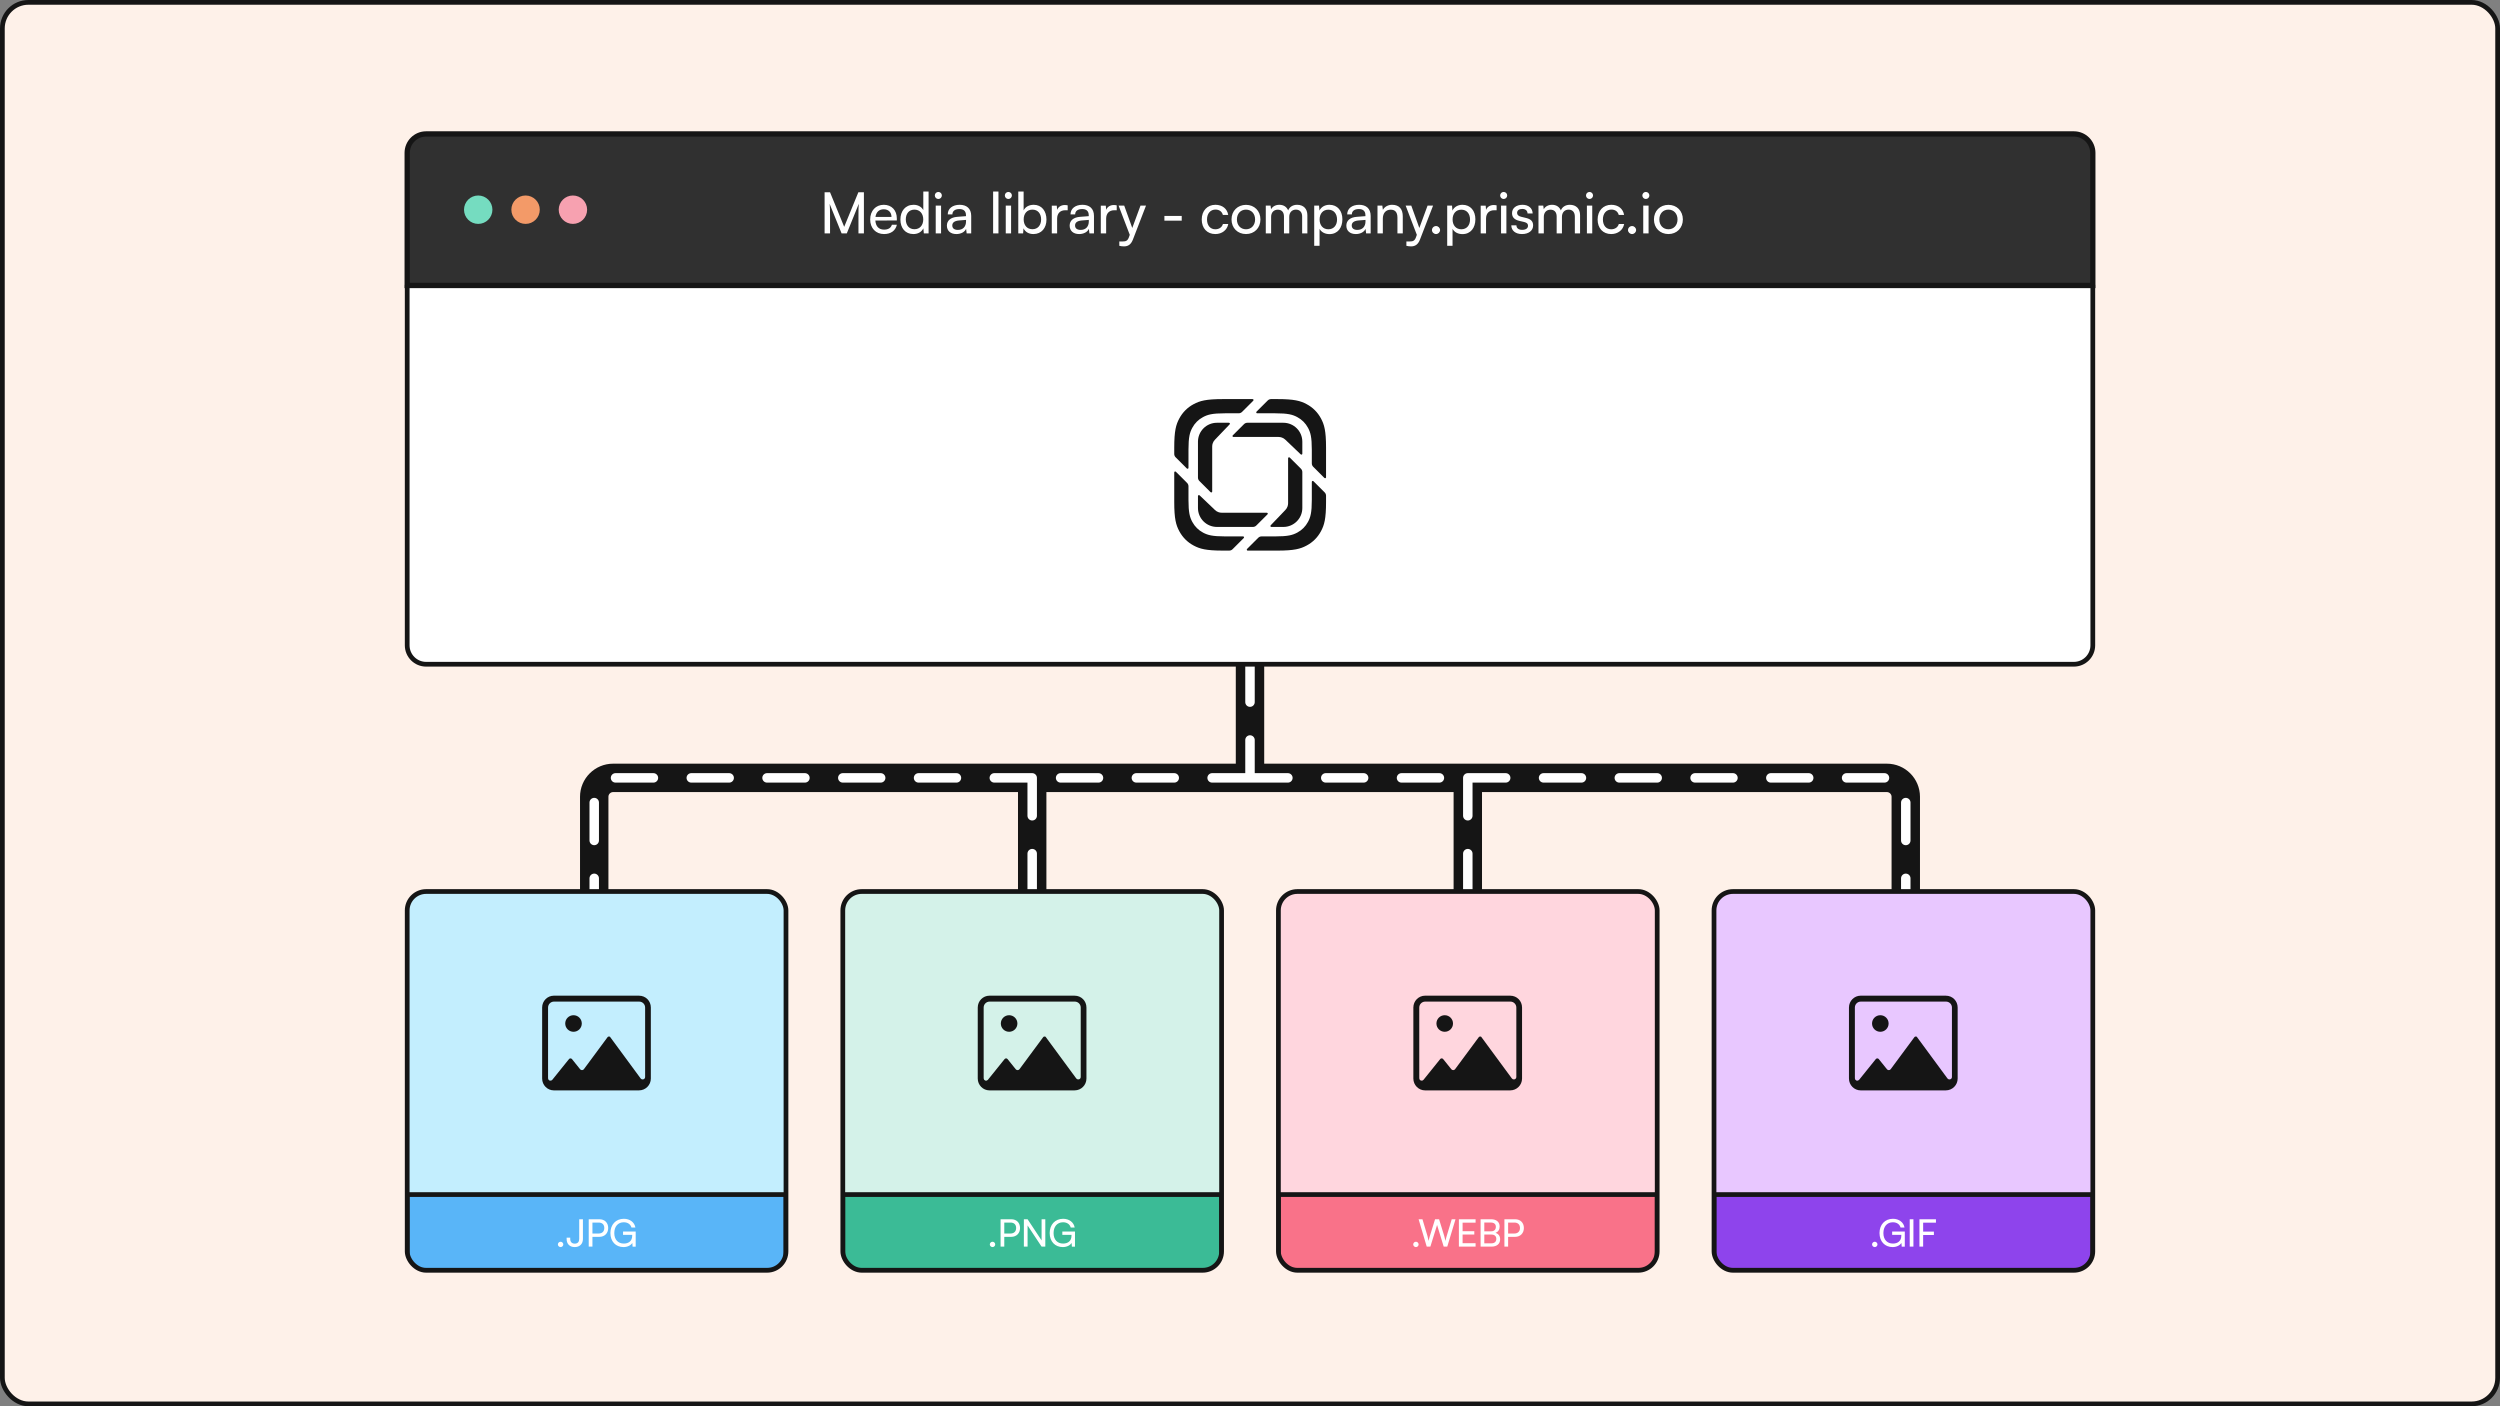 <svg width="528" height="297" viewBox="0 0 528 297" fill="none" xmlns="http://www.w3.org/2000/svg">
<rect x="0" y="0" width="528" height="297" fill="#808080" stroke="none"/>
<rect x="0.5" y="0.5" width="527" height="296" rx="5.5" fill="#FEF1E9"/>
<path d="M264 140.288V164.288M264 164.288H310M264 164.288H218M310 164.288V188.288M310 164.288H398.5C400.709 164.288 402.5 166.078 402.5 168.288V188.288M218 164.288V188.288M218 164.288H129.5C127.291 164.288 125.5 166.078 125.5 168.288V188.288" stroke="#151515" stroke-width="6"/>
<path d="M264 140.288V164.288M264 164.288H310M264 164.288H218M310 164.288V188.288M310 164.288H398.5C400.709 164.288 402.5 166.078 402.5 168.288V188.288M218 164.288V188.288M218 164.288H129.5C127.291 164.288 125.5 166.078 125.5 168.288V188.288" stroke="white" stroke-width="2" stroke-linecap="round" stroke-linejoin="round" stroke-dasharray="8 8"/>
<g clip-path="url(#clip0_147_2731)">
<rect x="86" y="188.288" width="80" height="80" rx="4" fill="#C3EEFE"/>
<rect x="86" y="252.288" width="80" height="16" fill="#59B5F8"/>
<path d="M118.4 263.384C118.704 263.384 118.968 263.128 118.968 262.824C118.968 262.512 118.704 262.256 118.4 262.256C118.088 262.256 117.824 262.512 117.824 262.824C117.824 263.128 118.088 263.384 118.4 263.384ZM119.673 261.68C119.673 262.68 120.281 263.384 121.385 263.384C122.417 263.384 123.113 262.728 123.113 261.688V257.504H122.329V261.656C122.329 262.256 122.041 262.656 121.385 262.656C120.745 262.656 120.433 262.248 120.433 261.68V261.392H119.673V261.68ZM126.587 261.224C127.715 261.224 128.451 260.44 128.451 259.36C128.451 258.248 127.723 257.504 126.587 257.504H124.339V263.288H125.123V261.224H126.587ZM126.451 258.208C127.187 258.208 127.627 258.624 127.627 259.352C127.627 260.064 127.195 260.52 126.419 260.52H125.123V258.208H126.451ZM131.739 258.144C132.507 258.144 133.147 258.512 133.363 259.248H134.195C134.003 258.136 133.019 257.408 131.755 257.408C130.051 257.408 128.915 258.656 128.915 260.416C128.915 262.2 130.043 263.384 131.683 263.384C132.531 263.384 133.235 263.016 133.547 262.512L133.603 263.296H134.259V260.104H131.587V260.8H133.523V260.968C133.523 262.136 132.731 262.64 131.747 262.64C130.555 262.64 129.739 261.832 129.739 260.432C129.739 259.064 130.491 258.144 131.739 258.144Z" fill="white"/>
<rect x="86" y="252.288" width="80" height="16" stroke="#151515"/>
<g clip-path="url(#clip1_147_2731)">
<path d="M137.707 212.788V212.788V227.788C137.707 229.307 136.476 230.538 134.957 230.538H116.957C115.483 230.538 114.25 229.309 114.25 227.788V212.788C114.25 211.266 115.483 210.038 116.958 210.038H134.958C136.514 210.038 137.708 211.266 137.707 212.788ZM135.506 227.622C135.554 227.686 135.628 227.724 135.708 227.724H135.749C135.888 227.724 135.999 227.612 135.999 227.474V212.788C135.999 212.236 135.551 211.788 134.999 211.788H116.999C116.448 211.788 115.999 212.236 115.999 212.788V212.788L116.001 227.75C116.001 227.856 116.068 227.95 116.168 227.985C116.268 228.021 116.38 227.989 116.446 227.906L119.986 223.509C119.986 223.509 119.986 223.509 119.986 223.509C120.097 223.371 120.281 223.283 120.484 223.283C120.688 223.283 120.871 223.372 120.982 223.509L120.982 223.509L122.72 225.67C122.769 225.73 122.843 225.765 122.92 225.763C122.998 225.762 123.07 225.724 123.116 225.662L128.113 218.907L128.113 218.907C128.222 218.759 128.412 218.663 128.625 218.663C128.846 218.663 129.014 218.765 129.076 218.879C129.081 218.889 129.087 218.898 129.094 218.908L135.506 227.622ZM119.125 216.163C119.125 215.058 120.02 214.163 121.125 214.163C122.229 214.163 123.125 215.058 123.125 216.163C123.125 217.267 122.23 218.163 121.125 218.163C120.02 218.163 119.125 217.267 119.125 216.163Z" fill="#151515" stroke="#C3EEFE" stroke-width="0.5" stroke-linejoin="round"/>
</g>
</g>
<rect x="86" y="188.288" width="80" height="80" rx="4" stroke="#151515" stroke-linecap="round" stroke-linejoin="round"/>
<g clip-path="url(#clip2_147_2731)">
<rect x="178" y="188.288" width="80" height="80" rx="4" fill="#D4F2E9"/>
<rect x="178" y="252.288" width="80" height="16" fill="#3BBB96"/>
<path d="M209.622 263.384C209.926 263.384 210.19 263.128 210.19 262.824C210.19 262.512 209.926 262.256 209.622 262.256C209.31 262.256 209.046 262.512 209.046 262.824C209.046 263.128 209.31 263.384 209.622 263.384ZM213.569 261.224C214.697 261.224 215.433 260.44 215.433 259.36C215.433 258.248 214.705 257.504 213.569 257.504H211.321V263.288H212.105V261.224H213.569ZM213.433 258.208C214.169 258.208 214.609 258.624 214.609 259.352C214.609 260.064 214.177 260.52 213.401 260.52H212.105V258.208H213.433ZM217.025 263.288V258.816L219.985 263.288H220.769V257.504H219.985V261.976L217.025 257.504H216.241V263.288H217.025ZM224.516 258.144C225.284 258.144 225.924 258.512 226.14 259.248H226.972C226.78 258.136 225.796 257.408 224.532 257.408C222.828 257.408 221.692 258.656 221.692 260.416C221.692 262.2 222.82 263.384 224.46 263.384C225.308 263.384 226.012 263.016 226.324 262.512L226.38 263.296H227.036V260.104H224.364V260.8H226.3V260.968C226.3 262.136 225.508 262.64 224.524 262.64C223.332 262.64 222.516 261.832 222.516 260.432C222.516 259.064 223.268 258.144 224.516 258.144Z" fill="white"/>
<rect x="178" y="252.288" width="80" height="16" stroke="#151515"/>
<g clip-path="url(#clip3_147_2731)">
<path d="M229.707 212.788V212.788V227.788C229.707 229.307 228.476 230.538 226.957 230.538H208.957C207.483 230.538 206.25 229.309 206.25 227.788V212.788C206.25 211.266 207.483 210.038 208.958 210.038H226.958C228.514 210.038 229.708 211.266 229.707 212.788ZM227.506 227.622C227.554 227.686 227.628 227.724 227.708 227.724H227.749C227.888 227.724 227.999 227.612 227.999 227.474V212.788C227.999 212.236 227.551 211.788 226.999 211.788H208.999C208.448 211.788 207.999 212.236 207.999 212.788V212.788L208.001 227.75C208.001 227.856 208.068 227.95 208.168 227.985C208.268 228.021 208.38 227.989 208.446 227.906L211.986 223.509C211.986 223.509 211.986 223.509 211.986 223.509C212.097 223.371 212.281 223.283 212.484 223.283C212.688 223.283 212.871 223.372 212.982 223.509L212.982 223.509L214.72 225.67C214.769 225.73 214.843 225.765 214.92 225.763C214.998 225.762 215.07 225.724 215.116 225.662L220.113 218.907L220.113 218.907C220.222 218.759 220.412 218.663 220.625 218.663C220.846 218.663 221.014 218.765 221.076 218.879C221.081 218.889 221.087 218.898 221.094 218.908L227.506 227.622ZM211.125 216.163C211.125 215.058 212.02 214.163 213.125 214.163C214.229 214.163 215.125 215.058 215.125 216.163C215.125 217.267 214.23 218.163 213.125 218.163C212.02 218.163 211.125 217.267 211.125 216.163Z" fill="#151515" stroke="#D4F2E9" stroke-width="0.5" stroke-linejoin="round"/>
</g>
</g>
<rect x="178" y="188.288" width="80" height="80" rx="4" stroke="#151515" stroke-linecap="round" stroke-linejoin="round"/>
<g clip-path="url(#clip4_147_2731)">
<rect x="270" y="188.288" width="80" height="80" rx="4" fill="#FFD6DE"/>
<rect x="270" y="252.288" width="80" height="16" fill="#F97289"/>
<path d="M299.045 263.384C299.349 263.384 299.613 263.128 299.613 262.824C299.613 262.512 299.349 262.256 299.045 262.256C298.733 262.256 298.469 262.512 298.469 262.824C298.469 263.128 298.733 263.384 299.045 263.384ZM301.326 263.288H302.094L303.51 258.712L304.91 263.288H305.662L307.406 257.504H306.606L305.542 261.048C305.462 261.304 305.382 261.6 305.286 262.088C305.198 261.656 305.118 261.352 305.022 261.04L303.934 257.504H303.086L301.99 261.04C301.902 261.344 301.814 261.624 301.718 262.088C301.638 261.648 301.558 261.344 301.478 261.04L300.422 257.504H299.606L301.326 263.288ZM311.645 263.288V262.56H308.901V260.728H311.373V260.032H308.901V258.224H311.645V257.504H308.117V263.288H311.645ZM312.701 263.288H314.989C316.133 263.288 316.829 262.704 316.829 261.744C316.829 261.056 316.501 260.592 315.861 260.384C316.437 260.144 316.725 259.696 316.725 259.032C316.725 258.08 316.037 257.504 314.909 257.504H312.701V263.288ZM314.861 258.2C315.541 258.2 315.925 258.528 315.925 259.104C315.925 259.704 315.557 260.056 314.909 260.056H313.485V258.2H314.861ZM314.973 260.736C315.637 260.736 316.021 261.072 316.021 261.648C316.021 262.248 315.645 262.592 314.973 262.592H313.485V260.736H314.973ZM319.979 261.224C321.107 261.224 321.843 260.44 321.843 259.36C321.843 258.248 321.115 257.504 319.979 257.504H317.731V263.288H318.515V261.224H319.979ZM319.843 258.208C320.579 258.208 321.019 258.624 321.019 259.352C321.019 260.064 320.587 260.52 319.811 260.52H318.515V258.208H319.843Z" fill="white"/>
<rect x="270" y="252.288" width="80" height="16" stroke="#151515"/>
<g clip-path="url(#clip5_147_2731)">
<path d="M321.707 212.788V212.788V227.788C321.707 229.307 320.476 230.538 318.957 230.538H300.957C299.483 230.538 298.25 229.309 298.25 227.788V212.788C298.25 211.266 299.483 210.038 300.958 210.038H318.958C320.514 210.038 321.708 211.266 321.707 212.788ZM319.506 227.622C319.554 227.686 319.628 227.724 319.708 227.724H319.749C319.888 227.724 319.999 227.612 319.999 227.474V212.788C319.999 212.236 319.551 211.788 318.999 211.788H300.999C300.448 211.788 299.999 212.236 299.999 212.788V212.788L300.001 227.75C300.001 227.856 300.068 227.95 300.168 227.985C300.268 228.021 300.38 227.989 300.446 227.906L303.986 223.509C303.986 223.509 303.986 223.509 303.986 223.509C304.097 223.371 304.281 223.283 304.484 223.283C304.688 223.283 304.871 223.372 304.982 223.509L304.982 223.509L306.72 225.67C306.769 225.73 306.843 225.765 306.92 225.763C306.998 225.762 307.07 225.724 307.116 225.662L312.113 218.907L312.113 218.907C312.222 218.759 312.412 218.663 312.625 218.663C312.846 218.663 313.014 218.765 313.076 218.879C313.081 218.889 313.087 218.898 313.094 218.908L319.506 227.622ZM303.125 216.163C303.125 215.058 304.02 214.163 305.125 214.163C306.229 214.163 307.125 215.058 307.125 216.163C307.125 217.267 306.23 218.163 305.125 218.163C304.02 218.163 303.125 217.267 303.125 216.163Z" fill="#151515" stroke="#FFD6DE" stroke-width="0.5" stroke-linejoin="round"/>
</g>
</g>
<rect x="270" y="188.288" width="80" height="80" rx="4" stroke="#151515" stroke-linecap="round" stroke-linejoin="round"/>
<g clip-path="url(#clip6_147_2731)">
<rect x="362" y="188.288" width="80" height="80" rx="4" fill="#E8C7FF"/>
<rect x="362" y="252.288" width="80" height="16" fill="#8E44EC"/>
<path d="M395.954 263.384C396.258 263.384 396.522 263.128 396.522 262.824C396.522 262.512 396.258 262.256 395.954 262.256C395.642 262.256 395.378 262.512 395.378 262.824C395.378 263.128 395.642 263.384 395.954 263.384ZM399.774 258.144C400.542 258.144 401.182 258.512 401.398 259.248H402.23C402.038 258.136 401.054 257.408 399.79 257.408C398.086 257.408 396.95 258.656 396.95 260.416C396.95 262.2 398.078 263.384 399.718 263.384C400.566 263.384 401.27 263.016 401.582 262.512L401.638 263.296H402.294V260.104H399.622V260.8H401.558V260.968C401.558 262.136 400.766 262.64 399.782 262.64C398.59 262.64 397.774 261.832 397.774 260.432C397.774 259.064 398.526 258.144 399.774 258.144ZM404.115 257.504H403.331V263.288H404.115V257.504ZM408.44 260.832V260.12H406.168V258.224H408.872V257.504H405.384V263.288H406.168V260.832H408.44Z" fill="white"/>
<rect x="362" y="252.288" width="80" height="16" stroke="#151515"/>
<g clip-path="url(#clip7_147_2731)">
<path d="M413.707 212.788V212.788V227.788C413.707 229.307 412.476 230.538 410.957 230.538H392.957C391.483 230.538 390.25 229.309 390.25 227.788V212.788C390.25 211.266 391.483 210.038 392.958 210.038H410.958C412.514 210.038 413.708 211.266 413.707 212.788ZM411.506 227.622C411.554 227.686 411.628 227.724 411.708 227.724H411.749C411.888 227.724 411.999 227.612 411.999 227.474V212.788C411.999 212.236 411.551 211.788 410.999 211.788H392.999C392.448 211.788 391.999 212.236 391.999 212.788V212.788L392.001 227.75C392.001 227.856 392.068 227.95 392.168 227.985C392.268 228.021 392.38 227.989 392.446 227.906L395.986 223.509C395.986 223.509 395.986 223.509 395.986 223.509C396.097 223.371 396.281 223.283 396.484 223.283C396.688 223.283 396.871 223.372 396.982 223.509L396.982 223.509L398.72 225.67C398.769 225.73 398.843 225.765 398.92 225.763C398.998 225.762 399.07 225.724 399.116 225.662L404.113 218.907L404.113 218.907C404.222 218.759 404.412 218.663 404.625 218.663C404.846 218.663 405.014 218.765 405.076 218.879C405.081 218.889 405.087 218.898 405.094 218.908L411.506 227.622ZM395.125 216.163C395.125 215.058 396.02 214.163 397.125 214.163C398.229 214.163 399.125 215.058 399.125 216.163C399.125 217.267 398.23 218.163 397.125 218.163C396.02 218.163 395.125 217.267 395.125 216.163Z" fill="#151515" stroke="#E8C7FF" stroke-width="0.5" stroke-linejoin="round"/>
</g>
</g>
<rect x="362" y="188.288" width="80" height="80" rx="4" stroke="#151515" stroke-linecap="round" stroke-linejoin="round"/>
<path d="M86 60.288H442V136.288C442 138.497 440.209 140.288 438 140.288H90C87.791 140.288 86 138.497 86 136.288V60.288Z" fill="white"/>
<path fill-rule="evenodd" clip-rule="evenodd" d="M279.718 100.945L277.349 98.58C277.161 98.393 277.055 98.139 277.055 97.874V94.979C277.055 92.305 276.776 91.335 276.252 90.357C275.729 89.379 274.96 88.612 273.98 88.089C273 87.566 272.029 87.288 269.349 87.288H265.517C265.406 87.288 265.316 87.198 265.316 87.088C265.316 87.035 265.337 86.984 265.374 86.946L267.744 84.581C267.932 84.393 268.188 84.288 268.455 84.288H269.786C273.359 84.288 274.654 84.659 275.961 85.356C277.267 86.053 278.292 87.076 278.99 88.38C279.689 89.684 280.061 90.977 280.061 94.543V100.804C280.061 100.914 279.971 101.004 279.86 101.004C279.807 101.004 279.756 100.983 279.718 100.945Z" fill="#151515"/>
<path fill-rule="evenodd" clip-rule="evenodd" d="M263.37 115.946L265.74 113.581C265.928 113.393 266.184 113.288 266.451 113.288H269.349C272.029 113.288 273 113.009 273.98 112.486C274.959 111.963 275.728 111.196 276.252 110.218C276.776 109.24 277.055 108.271 277.055 105.596V101.771C277.055 101.661 277.145 101.571 277.256 101.571C277.309 101.571 277.36 101.592 277.398 101.63L279.768 103.995C279.955 104.182 280.061 104.436 280.061 104.701V106.032C280.061 109.598 279.689 110.891 278.99 112.195C278.292 113.499 277.267 114.522 275.96 115.219C274.654 115.916 273.359 116.288 269.786 116.288H263.513C263.402 116.288 263.312 116.198 263.312 116.088C263.312 116.035 263.333 115.984 263.37 115.946Z" fill="#151515"/>
<path fill-rule="evenodd" clip-rule="evenodd" d="M248.343 99.63L250.712 101.995C250.9 102.182 251.006 102.436 251.006 102.701V105.596C251.006 108.27 251.285 109.24 251.809 110.218C252.333 111.196 253.101 111.963 254.081 112.486C255.061 113.009 256.032 113.287 258.712 113.287H262.545C262.655 113.287 262.745 113.377 262.745 113.487C262.745 113.54 262.724 113.591 262.687 113.629L260.317 115.994C260.129 116.182 259.873 116.287 259.606 116.287H258.275C254.702 116.287 253.407 115.916 252.1 115.219C250.794 114.522 249.769 113.498 249.071 112.195C248.372 110.891 248 109.598 248 106.032V99.771C248 99.661 248.09 99.571 248.201 99.571C248.254 99.571 248.305 99.592 248.343 99.63Z" fill="#151515"/>
<path fill-rule="evenodd" clip-rule="evenodd" d="M264.691 84.629L262.321 86.994C262.133 87.182 261.877 87.288 261.61 87.288H258.712C256.032 87.288 255.061 87.566 254.081 88.089C253.101 88.612 252.333 89.379 251.809 90.357C251.285 91.335 251.006 92.305 251.006 94.979V98.804C251.006 98.914 250.916 99.004 250.805 99.004C250.752 99.004 250.7 98.983 250.663 98.945L248.293 96.58C248.105 96.393 248 96.139 248 95.874V94.543C248 90.977 248.372 89.684 249.071 88.38C249.769 87.076 250.794 86.053 252.1 85.356C253.407 84.659 254.702 84.288 258.275 84.288H264.548C264.659 84.288 264.749 84.377 264.749 84.488C264.749 84.541 264.728 84.591 264.691 84.629Z" fill="#151515"/>
<path fill-rule="evenodd" clip-rule="evenodd" d="M274.712 95.963L271.481 92.881C271.267 92.668 271.017 92.513 270.751 92.416C270.53 92.333 270.292 92.287 270.042 92.287H260.505C260.394 92.287 260.304 92.198 260.304 92.087C260.304 92.034 260.325 91.983 260.363 91.946L262.734 89.581C262.923 89.393 263.178 89.287 263.445 89.287H271.044C273.257 89.287 275.052 91.078 275.052 93.287V95.819C275.052 95.929 274.962 96.019 274.851 96.019C274.799 96.019 274.749 95.999 274.712 95.963Z" fill="#151515"/>
<path fill-rule="evenodd" clip-rule="evenodd" d="M268.362 110.952L271.451 107.726C271.665 107.512 271.82 107.263 271.917 106.997C272 106.777 272.046 106.539 272.046 106.29V96.771C272.046 96.661 272.136 96.571 272.247 96.571C272.3 96.571 272.351 96.592 272.389 96.63L274.759 98.997C274.946 99.184 275.052 99.438 275.052 99.703V107.29C275.052 109.499 273.257 111.29 271.044 111.29H268.507C268.396 111.29 268.306 111.2 268.306 111.09C268.306 111.038 268.326 110.989 268.362 110.952Z" fill="#151515"/>
<path fill-rule="evenodd" clip-rule="evenodd" d="M253.35 104.612L256.581 107.694C256.795 107.907 257.045 108.062 257.311 108.159C257.531 108.242 257.77 108.288 258.02 108.288H267.557C267.668 108.288 267.758 108.377 267.758 108.488C267.758 108.541 267.737 108.591 267.699 108.629L265.327 110.994C265.139 111.182 264.883 111.288 264.617 111.288H257.018C254.804 111.288 253.01 109.497 253.01 107.288V104.756C253.01 104.646 253.1 104.556 253.211 104.556C253.263 104.556 253.312 104.576 253.35 104.612Z" fill="#151515"/>
<path fill-rule="evenodd" clip-rule="evenodd" d="M259.7 89.625L256.611 92.851C256.397 93.064 256.242 93.314 256.145 93.58C256.061 93.8 256.016 94.038 256.016 94.287V103.806C256.016 103.916 255.926 104.006 255.815 104.006C255.762 104.006 255.71 103.985 255.673 103.947L253.303 101.58C253.115 101.392 253.01 101.138 253.01 100.874V93.287C253.01 91.078 254.804 89.287 257.018 89.287H259.554C259.665 89.287 259.755 89.377 259.755 89.487C259.755 89.539 259.735 89.588 259.7 89.625Z" fill="#151515"/>
<path d="M86 60.288H442V136.288C442 138.497 440.209 140.288 438 140.288H90C87.791 140.288 86 138.497 86 136.288V60.288Z" stroke="#151515" stroke-linecap="round" stroke-linejoin="round"/>
<path d="M86 32.288C86 30.078 87.791 28.288 90 28.288H438C440.209 28.288 442 30.078 442 32.288V60.288H86V32.288Z" fill="#303030"/>
<path d="M175.306 49.288V45.58C175.306 44.368 175.282 43.48 175.222 43.06L177.742 49.288H178.846L181.378 43.036C181.318 43.648 181.306 44.236 181.306 45.856V49.288H182.458V40.612H181.282L178.294 47.908L175.306 40.612H174.154V49.288H175.306ZM186.698 49.432C188.15 49.432 189.134 48.724 189.422 47.464H188.366C188.174 48.136 187.598 48.496 186.722 48.496C185.606 48.496 184.958 47.812 184.874 46.576L189.41 46.564V46.144C189.41 44.404 188.318 43.252 186.65 43.252C184.946 43.252 183.782 44.524 183.782 46.36C183.782 48.184 184.97 49.432 186.698 49.432ZM186.65 44.2C187.646 44.2 188.282 44.848 188.282 45.82H184.898C185.042 44.788 185.666 44.2 186.65 44.2ZM192.902 49.432C193.838 49.432 194.63 49.024 195.014 48.22L195.11 49.288H196.118V40.456H195.002V44.368C194.606 43.648 193.85 43.252 192.95 43.252C191.21 43.252 190.166 44.572 190.166 46.372C190.166 48.16 191.198 49.432 192.902 49.432ZM193.13 48.412C191.978 48.412 191.306 47.548 191.306 46.336C191.306 45.136 191.978 44.272 193.13 44.272C194.282 44.272 194.99 45.136 194.99 46.336C194.99 47.56 194.282 48.412 193.13 48.412ZM198.177 42.028C198.585 42.028 198.921 41.692 198.921 41.284C198.921 40.864 198.585 40.54 198.177 40.54C197.769 40.54 197.433 40.864 197.433 41.284C197.433 41.692 197.769 42.028 198.177 42.028ZM197.625 49.288H198.753V43.42H197.625V49.288ZM201.987 49.432C202.935 49.432 203.739 49.012 204.039 48.34L204.159 49.288H205.119V45.604C205.119 44.02 204.135 43.252 202.683 43.252C201.171 43.252 200.163 44.056 200.163 45.28H201.147C201.147 44.572 201.687 44.152 202.635 44.152C203.427 44.152 204.015 44.5 204.015 45.484V45.652L202.167 45.796C200.787 45.904 199.983 46.576 199.983 47.656C199.983 48.724 200.727 49.432 201.987 49.432ZM202.311 48.556C201.579 48.556 201.123 48.244 201.123 47.62C201.123 47.044 201.531 46.66 202.527 46.564L204.027 46.444V46.756C204.027 47.86 203.379 48.556 202.311 48.556ZM210.874 49.288V40.456H209.746V49.288H210.874ZM212.967 42.028C213.375 42.028 213.711 41.692 213.711 41.284C213.711 40.864 213.375 40.54 212.967 40.54C212.559 40.54 212.223 40.864 212.223 41.284C212.223 41.692 212.559 42.028 212.967 42.028ZM212.415 49.288H213.543V43.42H212.415V49.288ZM216.081 49.288L216.165 48.22C216.549 49.024 217.329 49.432 218.253 49.432C219.957 49.432 221.013 48.16 221.013 46.384C221.013 44.572 220.005 43.252 218.325 43.252C217.365 43.252 216.573 43.66 216.189 44.428V40.456H215.061V49.288H216.081ZM216.201 46.336C216.201 45.136 216.897 44.272 218.049 44.272C219.201 44.272 219.885 45.136 219.885 46.336C219.885 47.548 219.201 48.412 218.049 48.412C216.897 48.412 216.201 47.56 216.201 46.336ZM225.496 43.372C225.268 43.324 225.1 43.3 224.896 43.3C224.092 43.3 223.504 43.708 223.264 44.32L223.192 43.432H222.136V49.288H223.264V46.18C223.264 45.052 223.924 44.404 224.992 44.404H225.496V43.372ZM227.916 49.432C228.864 49.432 229.668 49.012 229.968 48.34L230.088 49.288H231.048V45.604C231.048 44.02 230.064 43.252 228.612 43.252C227.1 43.252 226.092 44.056 226.092 45.28H227.076C227.076 44.572 227.616 44.152 228.564 44.152C229.356 44.152 229.944 44.5 229.944 45.484V45.652L228.096 45.796C226.716 45.904 225.912 46.576 225.912 47.656C225.912 48.724 226.656 49.432 227.916 49.432ZM228.24 48.556C227.508 48.556 227.052 48.244 227.052 47.62C227.052 47.044 227.46 46.66 228.456 46.564L229.956 46.444V46.756C229.956 47.86 229.308 48.556 228.24 48.556ZM235.85 43.372C235.622 43.324 235.454 43.3 235.25 43.3C234.446 43.3 233.858 43.708 233.618 44.32L233.546 43.432H232.49V49.288H233.618V46.18C233.618 45.052 234.278 44.404 235.346 44.404H235.85V43.372ZM236.399 51.916C236.699 51.988 237.011 52.036 237.383 52.036C238.283 52.036 238.871 51.616 239.267 50.608L242.039 43.42H240.875L239.135 48.148L237.431 43.42H236.243L238.607 49.6L238.403 50.164C238.127 50.908 237.695 50.992 237.155 50.992H236.399V51.916ZM245.921 46.612H249.581V45.604H245.921V46.612ZM253.806 46.36C253.806 48.208 254.946 49.432 256.674 49.432C258.09 49.432 259.182 48.58 259.41 47.308H258.282C258.078 48.004 257.478 48.424 256.674 48.424C255.606 48.424 254.922 47.608 254.922 46.348C254.922 45.076 255.654 44.26 256.722 44.26C257.478 44.26 258.078 44.656 258.27 45.4H259.398C259.194 44.092 258.162 43.252 256.686 43.252C254.97 43.252 253.806 44.524 253.806 46.36ZM260.097 46.348C260.097 48.16 261.393 49.432 263.157 49.432C264.909 49.432 266.205 48.16 266.205 46.348C266.205 44.536 264.909 43.264 263.157 43.264C261.393 43.264 260.097 44.536 260.097 46.348ZM261.237 46.348C261.237 45.124 262.017 44.272 263.157 44.272C264.285 44.272 265.077 45.124 265.077 46.348C265.077 47.572 264.285 48.424 263.157 48.424C262.017 48.424 261.237 47.572 261.237 46.348ZM268.461 49.288V45.808C268.461 44.872 269.025 44.284 269.877 44.284C270.669 44.284 271.173 44.788 271.173 45.712V49.288H272.289V45.808C272.289 44.872 272.853 44.272 273.705 44.272C274.497 44.272 275.013 44.8 275.013 45.724V49.288H276.117V45.448C276.117 44.092 275.301 43.252 273.957 43.252C273.045 43.252 272.337 43.708 272.061 44.44C271.761 43.708 271.113 43.252 270.201 43.252C269.373 43.252 268.749 43.636 268.449 44.188L268.341 43.42H267.333V49.288H268.461ZM277.561 51.916H278.689V48.328C279.073 49.048 279.853 49.444 280.789 49.444C282.529 49.444 283.513 48.1 283.513 46.312C283.513 44.512 282.469 43.252 280.789 43.252C279.853 43.252 279.061 43.672 278.665 44.476L278.581 43.42H277.561V51.916ZM278.701 46.36C278.701 45.136 279.397 44.284 280.549 44.284C281.701 44.284 282.385 45.148 282.385 46.36C282.385 47.56 281.701 48.424 280.549 48.424C279.397 48.424 278.701 47.56 278.701 46.36ZM286.352 49.432C287.3 49.432 288.104 49.012 288.404 48.34L288.524 49.288H289.484V45.604C289.484 44.02 288.5 43.252 287.048 43.252C285.536 43.252 284.528 44.056 284.528 45.28H285.512C285.512 44.572 286.052 44.152 287 44.152C287.792 44.152 288.38 44.5 288.38 45.484V45.652L286.532 45.796C285.152 45.904 284.348 46.576 284.348 47.656C284.348 48.724 285.092 49.432 286.352 49.432ZM286.676 48.556C285.944 48.556 285.488 48.244 285.488 47.62C285.488 47.044 285.896 46.66 286.892 46.564L288.392 46.444V46.756C288.392 47.86 287.744 48.556 286.676 48.556ZM292.054 49.288V46.18C292.054 45.04 292.666 44.284 293.722 44.284C294.586 44.284 295.138 44.764 295.138 45.952V49.288H296.266V45.7C296.266 44.2 295.558 43.252 294.01 43.252C293.182 43.252 292.438 43.648 292.066 44.32L291.946 43.42H290.926V49.288H292.054ZM297.028 51.916C297.328 51.988 297.64 52.036 298.012 52.036C298.912 52.036 299.5 51.616 299.896 50.608L302.668 43.42H301.504L299.764 48.148L298.06 43.42H296.872L299.236 49.6L299.032 50.164C298.756 50.908 298.324 50.992 297.784 50.992H297.028V51.916ZM303.292 49.432C303.748 49.432 304.144 49.048 304.144 48.592C304.144 48.124 303.748 47.74 303.292 47.74C302.824 47.74 302.428 48.124 302.428 48.592C302.428 49.048 302.824 49.432 303.292 49.432ZM305.648 51.916H306.776V48.328C307.16 49.048 307.94 49.444 308.876 49.444C310.616 49.444 311.6 48.1 311.6 46.312C311.6 44.512 310.556 43.252 308.876 43.252C307.94 43.252 307.148 43.672 306.752 44.476L306.668 43.42H305.648V51.916ZM306.788 46.36C306.788 45.136 307.484 44.284 308.636 44.284C309.788 44.284 310.472 45.148 310.472 46.36C310.472 47.56 309.788 48.424 308.636 48.424C307.484 48.424 306.788 47.56 306.788 46.36ZM316.084 43.372C315.856 43.324 315.688 43.3 315.484 43.3C314.68 43.3 314.092 43.708 313.852 44.32L313.78 43.432H312.724V49.288H313.852V46.18C313.852 45.052 314.512 44.404 315.58 44.404H316.084V43.372ZM317.574 42.028C317.982 42.028 318.318 41.692 318.318 41.284C318.318 40.864 317.982 40.54 317.574 40.54C317.166 40.54 316.83 40.864 316.83 41.284C316.83 41.692 317.166 42.028 317.574 42.028ZM317.022 49.288H318.15V43.42H317.022V49.288ZM319.187 47.584C319.187 48.7 320.063 49.432 321.443 49.432C322.835 49.432 323.795 48.724 323.795 47.608C323.795 46.732 323.303 46.276 322.307 46.036L321.275 45.784C320.699 45.64 320.411 45.376 320.411 44.98C320.411 44.44 320.807 44.128 321.515 44.128C322.199 44.128 322.595 44.5 322.619 45.088H323.699C323.675 43.972 322.835 43.252 321.551 43.252C320.255 43.252 319.343 43.936 319.343 45.016C319.343 45.88 319.835 46.396 320.879 46.648L321.911 46.888C322.523 47.044 322.715 47.284 322.715 47.68C322.715 48.22 322.259 48.544 321.467 48.544C320.723 48.544 320.267 48.184 320.267 47.584H319.187ZM326.054 49.288V45.808C326.054 44.872 326.618 44.284 327.47 44.284C328.262 44.284 328.766 44.788 328.766 45.712V49.288H329.882V45.808C329.882 44.872 330.446 44.272 331.298 44.272C332.09 44.272 332.606 44.8 332.606 45.724V49.288H333.71V45.448C333.71 44.092 332.894 43.252 331.55 43.252C330.638 43.252 329.93 43.708 329.654 44.44C329.354 43.708 328.706 43.252 327.794 43.252C326.966 43.252 326.342 43.636 326.042 44.188L325.934 43.42H324.926V49.288H326.054ZM335.706 42.028C336.114 42.028 336.45 41.692 336.45 41.284C336.45 40.864 336.114 40.54 335.706 40.54C335.298 40.54 334.962 40.864 334.962 41.284C334.962 41.692 335.298 42.028 335.706 42.028ZM335.154 49.288H336.282V43.42H335.154V49.288ZM337.416 46.36C337.416 48.208 338.556 49.432 340.284 49.432C341.7 49.432 342.792 48.58 343.02 47.308H341.892C341.688 48.004 341.088 48.424 340.284 48.424C339.216 48.424 338.532 47.608 338.532 46.348C338.532 45.076 339.264 44.26 340.332 44.26C341.088 44.26 341.688 44.656 341.88 45.4H343.008C342.804 44.092 341.772 43.252 340.296 43.252C338.58 43.252 337.416 44.524 337.416 46.36ZM344.695 49.432C345.151 49.432 345.547 49.048 345.547 48.592C345.547 48.124 345.151 47.74 344.695 47.74C344.227 47.74 343.831 48.124 343.831 48.592C343.831 49.048 344.227 49.432 344.695 49.432ZM347.604 42.028C348.012 42.028 348.348 41.692 348.348 41.284C348.348 40.864 348.012 40.54 347.604 40.54C347.196 40.54 346.86 40.864 346.86 41.284C346.86 41.692 347.196 42.028 347.604 42.028ZM347.052 49.288H348.18V43.42H347.052V49.288ZM349.313 46.348C349.313 48.16 350.609 49.432 352.373 49.432C354.125 49.432 355.421 48.16 355.421 46.348C355.421 44.536 354.125 43.264 352.373 43.264C350.609 43.264 349.313 44.536 349.313 46.348ZM350.453 46.348C350.453 45.124 351.233 44.272 352.373 44.272C353.501 44.272 354.293 45.124 354.293 46.348C354.293 47.572 353.501 48.424 352.373 48.424C351.233 48.424 350.453 47.572 350.453 46.348Z" fill="white"/>
<circle cx="101" cy="44.288" r="3" fill="#75DCC0"/>
<circle cx="111" cy="44.288" r="3" fill="#F39A68"/>
<circle cx="121" cy="44.288" r="3" fill="#F7A1B0"/>
<path d="M86 32.288C86 30.078 87.791 28.288 90 28.288H438C440.209 28.288 442 30.078 442 32.288V60.288H86V32.288Z" stroke="#151515" stroke-width="1.119"/>
<rect x="0.5" y="0.5" width="527" height="296" rx="5.5" stroke="#151515"/>
<defs>
<clipPath id="clip0_147_2731">
<rect x="86" y="188.288" width="80" height="80" rx="4" fill="white"/>
</clipPath>
<clipPath id="clip1_147_2731">
<rect width="24" height="24" fill="white" transform="translate(114 208.288)"/>
</clipPath>
<clipPath id="clip2_147_2731">
<rect x="178" y="188.288" width="80" height="80" rx="4" fill="white"/>
</clipPath>
<clipPath id="clip3_147_2731">
<rect width="24" height="24" fill="white" transform="translate(206 208.288)"/>
</clipPath>
<clipPath id="clip4_147_2731">
<rect x="270" y="188.288" width="80" height="80" rx="4" fill="white"/>
</clipPath>
<clipPath id="clip5_147_2731">
<rect width="24" height="24" fill="white" transform="translate(298 208.288)"/>
</clipPath>
<clipPath id="clip6_147_2731">
<rect x="362" y="188.288" width="80" height="80" rx="4" fill="white"/>
</clipPath>
<clipPath id="clip7_147_2731">
<rect width="24" height="24" fill="white" transform="translate(390 208.288)"/>
</clipPath>
</defs>
</svg>
